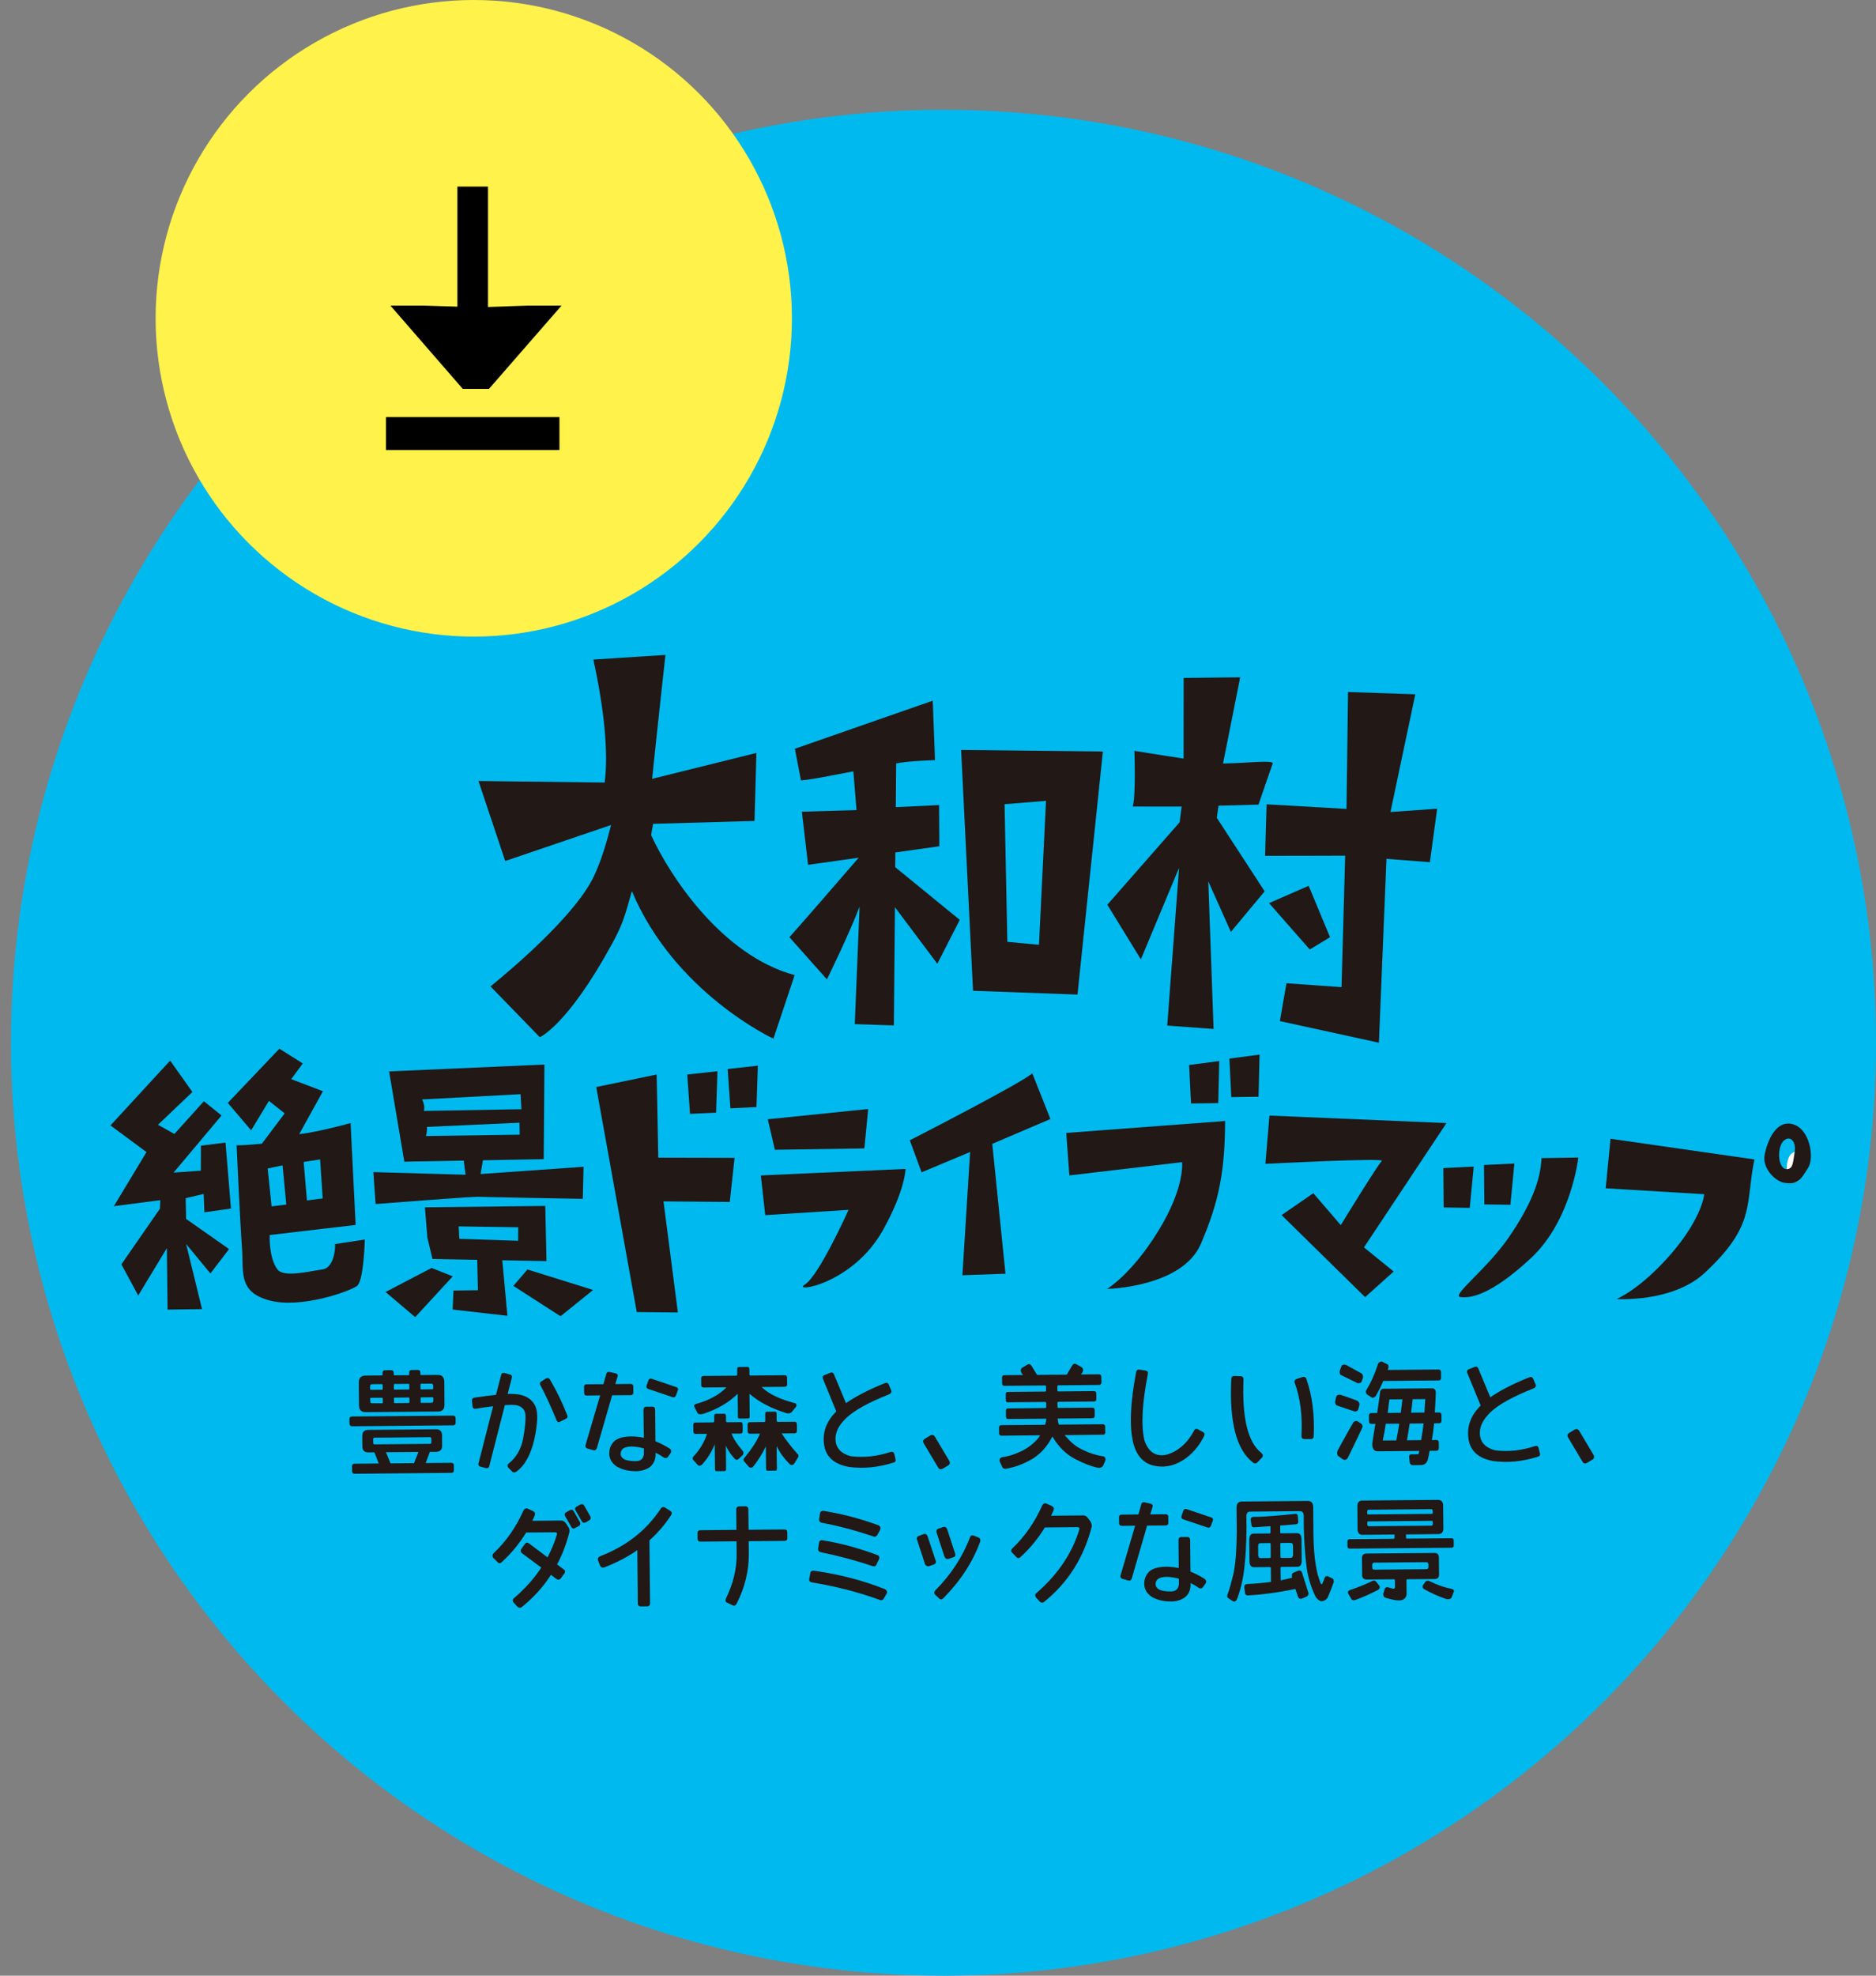 <?xml version="1.0" encoding="utf-8"?>
<!-- Generator: Adobe Illustrator 16.0.0, SVG Export Plug-In . SVG Version: 6.00 Build 0)  -->
<!DOCTYPE svg PUBLIC "-//W3C//DTD SVG 1.1//EN" "http://www.w3.org/Graphics/SVG/1.1/DTD/svg11.dtd">
<svg version="1.1" id="レイヤー_1" xmlns="http://www.w3.org/2000/svg" xmlns:xlink="http://www.w3.org/1999/xlink" x="0px"
	 y="0px" width="171px" height="180px" viewBox="0 0 171 180" enable-background="new 0 0 171 180" xml:space="preserve">
<rect x="0" y="0" width="171" height="180" fill="#808080" stroke="none"/>
<g>
	<circle fill="#00B9EF" cx="86" cy="95" r="85"/>
	<circle fill="#FFF24A" cx="43.184" cy="29" r="29"/>
	<g>
		<g>
			<path d="M42.182,35.43l-6.592-7.586h3.086L43.553,28l4.535-0.156h3.096l-6.615,7.586H42.182z"/>
		</g>
		<rect x="41.693" y="17" width="2.789" height="17"/>
		<rect x="35.184" y="38" width="15.809" height="3"/>
	</g>
	<g>
		<g>
			<path fill="#221815" d="M59.349,76.084c0.062-0.344,0.123-0.688,0.181-1.027l9.244-0.262l0.175-6.195l-9.508,2.357
				c0.532-5.135,1.215-11.287,1.215-11.287l-6.572,0.422c0.977,4.444,1.39,8.444,1.034,11.203l-11.505-0.139l2.439,7.288
				l9.646-3.279c-0.255,0.995-0.87,3.41-1.774,5.082c-2.183,4.042-9.215,9.621-9.215,9.621l4.495,4.628c0,0,2.523-1.061,6.572-8.485
				c0.962-1.761,1.15-2.423,1.821-4.827c3.871,9.261,12.9,13.448,12.9,13.448l1.937-5.791
				C65.846,87.065,61.106,79.905,59.349,76.084"/>
			<path fill="#221815" d="M87.484,83.809l-5.883-4.801l0.012-1.344l4.01-0.564l-0.027-3.751l-3.944,0.19l0.033-3.982
				c1.032-0.232,3.541-0.303,3.541-0.303l-0.205-5.416l-12.565,4.379l0.553,2.889c1.258-0.126,2.582-0.424,4.777-0.832l0.286,3.533
				l-4.981,0.145l0.566,4.84l4.615-0.651c-1.895,2.192-5.328,6.156-6.316,7.244l3.419,3.843c0,0,1.948-3.944,2.977-6.633
				l-0.438,10.708l3.561,0.12l0.098-10.772l3.864,5.152L87.484,83.809z"/>
			<path fill="#221815" d="M100.529,68.466l-2.315,22.147l-9.521-0.347l-1.086-21.939L100.529,68.466z M91.82,85.808l2.884,0.271
				l0.642-13.117l-3.779,0.306L91.82,85.808z"/>
			<path fill="#221815" d="M114.711,73.305c0,0,1.013-2.921,1.291-3.736c0.12-0.357-2.349-0.037-4.522-0.008l1.565-7.852
				l-5.154,0.057l-0.006,7.346c-2.614-0.392-4.437-0.707-4.482-0.698c0,0,0.144,4.084-0.154,5.067l4.459,0.005l-0.185,1.431
				l-6.588,7.51l3.056,4.976l3.483-8.34l-1.079,14.375l4.223,0.306l-0.481-13.446l2.059,4.603l3.078-3.695l-4.359-6.692l0.15-1.108
				L114.711,73.305z"/>
			<polygon fill="#221815" points="130.335,78.552 131,73.68 126.742,73.981 129.006,63.258 122.876,63.047 122.737,73.699 
				115.452,73.279 115.313,77.974 122.615,77.957 122.282,89.938 117.263,89.582 116.662,93.029 125.689,95 126.378,78.246 			"/>
			<polygon fill="#221815" points="121.233,85.385 119.286,80.704 115.677,82.282 119.387,86.506 			"/>
		</g>
		<g>
			<path fill="#FFFFFF" d="M163.663,107.701c0.475-0.104,0.454-0.571,0.609-1.494c0.157-0.925-0.279-1.358-0.637-1.274
				c-0.667,0.155-0.785,1.092-0.775,1.553C162.87,107.216,163.185,107.806,163.663,107.701"/>
			<polygon fill="#221815" points="58.042,119.54 54.348,99.037 59.855,97.897 60.003,105.474 66.957,105.49 66.519,109.507 
				60.478,109.454 61.789,119.576 			"/>
			<polygon fill="#221815" points="62.644,97.899 62.897,101.481 65.271,101.368 65.397,97.596 			"/>
			<polygon fill="#221815" points="66.327,97.396 66.578,100.977 68.952,100.862 69.082,97.091 			"/>
			<polygon fill="#221815" points="69.986,101.975 70.629,104.753 78.79,104.629 79.135,101.039 			"/>
			<path fill="#221815" d="M69.35,107.092l0.403,3.616l7.597-0.482c0,0-2.703,6.021-3.985,6.805
				c-1.282,0.781,4.339,0.044,7.136-4.991c2.03-3.66,2.038-5.542,2.038-5.542L69.35,107.092z"/>
			<path fill="#221815" d="M82.93,103.889c0,0,10.471-5.354,11.161-6.111l1.656,4.174l-5.301,2.261l1.204,11.833l-3.925,0.139
				l0.703-11.229l-4.424,1.851L82.93,103.889z"/>
			<polygon fill="#221815" points="112.062,96.445 112.235,99.952 114.717,99.922 114.809,96.085 			"/>
			<polygon fill="#221815" points="108.388,97.03 108.564,100.534 111.046,100.502 111.135,96.667 			"/>
			<path fill="#221815" d="M97.192,103.219l0.28,3.871l10.274-1.209c0,0,0.299,2.261-2.161,6.262
				c-2.458,3.999-4.682,5.289-4.682,5.289s6.833-0.144,8.546-4.085c1.705-3.941,2.203-6.748,2.22-11.215L97.192,103.219z"/>
			<path fill="#221815" d="M115.713,101.639l-0.371,4.394c0,0,10.966-0.559,10.623-0.272c-0.339,0.288-3.752,5.858-3.752,5.858
				l-2.502-2.909l-2.891,1.995l7.612,7.473l2.601-2.333l-2.706-2.197l7.52-11.327L115.713,101.639z"/>
			<polygon fill="#221815" points="131.563,106.421 131.592,110.008 133.969,110.042 134.332,106.282 			"/>
			<polygon fill="#221815" points="135.268,106.14 135.302,109.731 137.674,109.765 138.036,106.008 			"/>
			<path fill="#221815" d="M140.511,105.516l3.355-0.056c0,0-0.629,5.733-4.322,9.166c-3.692,3.435-5.559,3.663-6.424,3.544
				c-0.866-0.122,2.402-2.521,4.395-5.417C139.509,109.857,140.433,107.556,140.511,105.516"/>
			<path fill="#221815" d="M146.801,103.751l-0.441,4.51l8.984,0.541c0,0-0.169,2.131-3.012,5.425
				c-2.85,3.289-4.989,4.125-4.989,4.125s5.115,0.345,8.052-2.391c4.7-4.376,3.666-6.217,4.523-10.327L146.801,103.751z"/>
			<path fill="#221815" d="M162.567,107.743c-0.745-0.147-1.966-1.294-1.713-2.552c0.249-1.26,1.038-3.21,2.583-2.761
				c1.542,0.445,1.966,3.065,1.366,3.984C164.204,107.331,163.938,108.021,162.567,107.743 M162.966,106.508
				c0.479-0.105,0.459-0.572,0.613-1.495c0.157-0.924-0.279-1.357-0.636-1.275c-0.67,0.157-0.785,1.095-0.778,1.558
				C162.181,106.022,162.492,106.612,162.966,106.508"/>
			<polygon fill="#221815" points="15.508,96.631 10.07,102.536 13.354,104.964 10.379,109.892 14.611,109.343 14.582,110.118 
				11.065,115.192 12.599,118.028 15.211,113.711 15.275,119.314 18.414,119.27 16.963,113.334 19.179,116.022 20.879,113.802 
				16.963,111.054 16.924,109.163 18.565,108.776 18.629,110.448 21.05,110.111 20.556,104.099 18.318,104.381 18.307,106.658 
				15.818,106.837 20.193,101.629 18.584,100.333 15.895,103.315 14.4,102.474 17.537,99.489 			"/>
			<path fill="#221815" d="M33.254,112.93l-2.711,0.417c0.042,0.555-0.165,2.178-1.146,2.307c-1.148,0.149-3.514,0.777-4.109-0.002
				c-0.803-1.058-0.707-3.132-0.707-3.132l7.835-0.919l-0.461-9.281c0,0-2.985,0.833-4.682,1.008l2.162-3.908l-2.891-1.101
				l1.054-1.431l-2.134-1.343l-4.699,4.94l2.126,2.497l1.624-2.687l1.433,1.143l-2.082,2.766c-1.238,0.109-2.196,0.177-2.299,0.127
				c0,0,0.316,7.093,0.488,9.317c0.176,2.228-0.396,4.04,2.488,4.827c2.882,0.787,7.396-0.845,8.008-1.324
				C33.159,116.675,33.254,112.93,33.254,112.93 M29.18,105.631l0.233,3.556l-1.437,0.182l-0.296-3.508L29.18,105.631z
				 M24.754,109.911l-0.356-3.456l1.358-0.281l0.34,3.572L24.754,109.911z"/>
			<path fill="#221815" d="M49.625,96.989l-14.158,0.625l1.388,8.223l12.705-0.231L49.625,96.989z M38.471,100.167l8.977-0.479
				l0.081,1.369l-8.891,0.158C38.781,100.727,38.471,100.167,38.471,100.167 M38.82,103.501c0.145-0.49,0.096-0.833,0.096-0.833
				l8.436-0.38l0.019,1.09L38.82,103.501z"/>
			<path fill="#221815" d="M42.439,107.028l-0.278-2.116l1.979,0.087l-0.336,1.965l9.39-0.662l-0.074,2.922
				c0,0-8.454-0.148-9.57-0.189c-0.563-0.016-9.313,0.66-9.313,0.66l-0.206-2.905L42.439,107.028z"/>
			<path fill="#221815" d="M49.702,109.872l-10.969,0.125l0.223,2.762l0.467,1.947l10.39,0.188L49.702,109.872z M41.872,112.867
				l-0.067-1.136l5.432,0.082l-0.008,1.234L41.872,112.867z"/>
			<polygon fill="#221815" points="43.477,113.832 45.701,113.927 46.252,119.88 41.26,119.308 41.334,117.577 43.566,117.549 			
				"/>
			<polygon fill="#221815" points="39.338,115.522 41.268,116.285 37.845,120 35.143,117.71 			"/>
			<polygon fill="#221815" points="46.795,117.156 48.076,115.66 54.062,117.526 51.092,119.92 			"/>
		</g>
		<g>
			<path fill="#221815" d="M33.347,128.658c-0.409,0.006-0.621-0.202-0.624-0.604l-0.017-2.089c-0.006-0.422,0.2-0.633,0.609-0.637
				l1.493-0.015c0.041,0,0.064-0.021,0.062-0.061l-0.002-0.147c0-0.178,0.082-0.268,0.255-0.266l0.503-0.006
				c0.182-0.004,0.26,0.08,0.264,0.262l0.001,0.145c0.001,0.042,0.024,0.065,0.064,0.063l1.283-0.011
				c0.042-0.002,0.062-0.021,0.059-0.067l0.003-0.145c-0.008-0.178,0.068-0.264,0.247-0.264l0.527-0.004
				c0.158-0.006,0.242,0.079,0.244,0.26l-0.001,0.146c0.001,0.043,0.023,0.064,0.064,0.062l1.514-0.015
				c0.398-0.002,0.601,0.206,0.605,0.625l0.015,2.093c0.007,0.397-0.188,0.612-0.589,0.617L33.347,128.658z M32.106,129.943
				c-0.163,0-0.249-0.086-0.249-0.253l-0.005-0.388c-0.003-0.16,0.081-0.24,0.252-0.248l9.179-0.079
				c0.157-0.003,0.243,0.082,0.246,0.236l0.003,0.391c0.003,0.167-0.082,0.254-0.239,0.256L32.106,129.943z M33.737,126.313v0.253
				c0.003,0.04,0.024,0.06,0.064,0.058l1.02-0.008c0.042,0,0.064-0.019,0.062-0.059l-0.002-0.391
				c-0.002-0.041-0.025-0.063-0.063-0.061l-0.896,0.006C33.797,126.113,33.736,126.173,33.737,126.313 M33.941,127.85l0.892-0.003
				c0.044,0,0.063-0.021,0.064-0.052l-0.005-0.399c-0.002-0.033-0.024-0.052-0.064-0.052l-1.019,0.007
				c-0.041-0.001-0.065,0.021-0.066,0.055l0.008,0.262C33.75,127.805,33.813,127.854,33.941,127.85 M32.339,134.271
				c-0.173,0.002-0.244-0.081-0.244-0.264l-0.005-0.408c-0.001-0.156,0.07-0.241,0.239-0.243l2.194-0.021l-0.397-1.017l-0.527,0.005
				c-0.375,0.006-0.564-0.171-0.57-0.55l-0.008-0.926c-0.005-0.389,0.187-0.569,0.563-0.573l6.145-0.054
				c0.371-0.006,0.558,0.172,0.565,0.563l0.005,0.924c0.006,0.377-0.18,0.557-0.551,0.564l-0.566,0.002l-0.38,1.023l2.312-0.021
				c0.181-0.001,0.256,0.08,0.255,0.238l0.004,0.41c0.006,0.178-0.071,0.265-0.25,0.265L32.339,134.271z M34.012,131.131
				l0.002,0.315c0.002,0.097,0.042,0.147,0.137,0.147l5.044-0.045c0.086-0.003,0.129-0.056,0.124-0.147l-0.001-0.315
				c-0.002-0.098-0.043-0.15-0.126-0.15l-5.046,0.048C34.052,130.983,34.01,131.037,34.012,131.131 M37.31,126.531l-0.004-0.389
				c0.001-0.042-0.017-0.063-0.063-0.063l-1.281,0.012c-0.043,0-0.062,0.022-0.061,0.063l0.003,0.387
				c0.001,0.043,0.023,0.064,0.063,0.066l1.284-0.015C37.292,126.593,37.313,126.573,37.31,126.531 M35.909,127.382l0.006,0.401
				c0.002,0.03,0.023,0.05,0.063,0.053l1.281-0.011c0.043-0.003,0.066-0.024,0.063-0.054l-0.003-0.398
				c-0.001-0.033-0.023-0.051-0.064-0.054l-1.28,0.016C35.93,127.331,35.908,127.354,35.909,127.382 M35.597,133.326l2.142-0.02
				l0.403-1.023l-2.963,0.024L35.597,133.326z M39.303,126.061l-0.913,0.007c-0.042,0.003-0.063,0.023-0.062,0.063l0.001,0.391
				c0.006,0.041,0.02,0.063,0.067,0.063l1.031-0.011c0.04,0.003,0.059-0.021,0.061-0.063l-0.003-0.251
				C39.486,126.124,39.419,126.059,39.303,126.061 M39.497,127.61l-0.002-0.261c-0.001-0.027-0.025-0.05-0.063-0.05l-1.031,0.012
				c-0.045-0.002-0.064,0.02-0.063,0.051l0.003,0.4c0.003,0.032,0.024,0.051,0.066,0.052l0.915-0.01
				C39.438,127.805,39.498,127.75,39.497,127.61"/>
			<path fill="#221815" d="M46.673,134.064l-0.34-0.352c-0.096-0.135-0.097-0.257,0.019-0.359c0.694-0.554,1.144-1.303,1.335-2.303
				c0.178-0.991,0.246-1.706,0.208-2.156c-0.043-0.453-0.3-0.733-0.753-0.854c-0.221-0.052-0.6-0.06-1.123-0.022l-1.41,5.511
				c-0.033,0.179-0.135,0.25-0.313,0.227l-0.519-0.136c-0.17-0.063-0.209-0.188-0.148-0.344l1.318-5.154
				c-0.443,0.045-0.986,0.124-1.583,0.226c-0.169,0.011-0.275-0.052-0.286-0.186l-0.061-0.578c0.011-0.149,0.107-0.245,0.273-0.255
				c0.735-0.112,1.375-0.191,1.919-0.248l0.478-1.836c0.042-0.145,0.147-0.188,0.303-0.157l0.498,0.143
				c0.145,0.025,0.198,0.122,0.169,0.28l-0.386,1.488c0.455-0.016,0.823,0.012,1.085,0.061c0.695,0.142,1.18,0.484,1.439,1.049
				c0.257,0.553,0.223,1.553-0.081,2.984c-0.325,1.424-0.869,2.437-1.661,2.992C46.916,134.182,46.788,134.168,46.673,134.064
				 M50.127,125.687c0.575,0.974,1.114,2.054,1.593,3.286c0.036,0.128-0.004,0.242-0.175,0.309l-0.541,0.271
				c-0.116,0.051-0.212,0-0.275-0.161c-0.496-1.2-0.979-2.271-1.489-3.23c-0.064-0.138-0.025-0.255,0.143-0.325l0.396-0.258
				C49.949,125.523,50.063,125.563,50.127,125.687"/>
			<path fill="#221815" d="M53.368,131.67l1.337-4.542l-1.227,0.017c-0.161-0.002-0.234-0.086-0.233-0.242l-0.008-0.55
				c-0.003-0.144,0.071-0.231,0.229-0.231l1.534-0.01l0.264-0.922c0.034-0.164,0.146-0.22,0.306-0.191l0.571,0.131
				c0.146,0.041,0.198,0.145,0.147,0.305l-0.204,0.666l1.408-0.014c0.157-0.002,0.231,0.084,0.233,0.227l0.005,0.549
				c0.003,0.152-0.072,0.24-0.229,0.244l-1.704,0.013l-1.403,4.847c-0.064,0.141-0.177,0.193-0.305,0.161l-0.569-0.163
				C53.395,131.912,53.34,131.807,53.368,131.67 M60.872,132.746c-0.101,0.108-0.206,0.117-0.354,0.057
				c-0.245-0.175-0.508-0.329-0.764-0.443l0.003,0.252c-0.028,0.453-0.211,0.812-0.546,1.067c-0.345,0.224-0.744,0.354-1.198,0.358
				c-0.711,0.005-1.282-0.135-1.757-0.405c-0.462-0.288-0.71-0.688-0.722-1.192c-0.004-0.444,0.143-0.828,0.449-1.129
				c0.324-0.284,0.838-0.437,1.583-0.441c0.382,0.003,0.745,0.041,1.117,0.124l-0.027-2.545c0-0.178,0.081-0.282,0.24-0.284
				l0.556-0.005c0.171-0.005,0.266,0.1,0.266,0.277l0.025,2.874c0.423,0.172,0.889,0.399,1.334,0.691
				c0.114,0.114,0.126,0.231,0.067,0.365L60.872,132.746z M56.573,132.463c0.009,0.242,0.148,0.398,0.371,0.511
				c0.244,0.104,0.6,0.151,1.064,0.148c0.419-0.025,0.639-0.238,0.687-0.656l-0.007-0.504c-0.354-0.106-0.734-0.163-1.112-0.175
				C56.891,131.798,56.57,132.019,56.573,132.463 M59.393,125.613l2.266,0.771c0.135,0.053,0.178,0.154,0.126,0.291l-0.173,0.464
				c-0.06,0.15-0.185,0.202-0.323,0.148l-2.211-0.745c-0.14-0.063-0.186-0.169-0.146-0.294l0.157-0.452
				C59.138,125.627,59.254,125.574,59.393,125.613"/>
			<path fill="#221815" d="M67.263,129.106l-0.021-2.122c-0.822,0.806-1.814,1.373-2.999,1.781c-0.249,0.107-0.473,0.112-0.64,0.017
				l-0.322-0.628c-0.03-0.106,0.011-0.166,0.094-0.222c1.216-0.333,2.159-0.827,2.845-1.54l-2.06,0.02
				c-0.157,0-0.243-0.07-0.244-0.217l-0.003-0.609c-0.001-0.16,0.068-0.224,0.214-0.225l2.977-0.025
				c0.062-0.002,0.092-0.044,0.093-0.125l-0.002-0.425c-0.001-0.178,0.048-0.238,0.163-0.241l0.769-0.007
				c0.115,0,0.181,0.06,0.18,0.238l0.004,0.423c0.001,0.081,0.032,0.121,0.095,0.124l3.12-0.029c0.143-0.001,0.215,0.062,0.214,0.22
				l0.007,0.607c0.002,0.148-0.083,0.224-0.237,0.227l-2.093,0.019c0.656,0.644,1.701,1.13,3.112,1.492
				c0.098,0.137,0.1,0.244-0.01,0.358l-0.388,0.469c-0.149,0.104-0.351,0.117-0.562,0.025c-1.307-0.418-2.391-0.977-3.253-1.727
				l0.017,2.111c0.005,0.107-0.06,0.139-0.193,0.141l-0.695,0.004C67.332,129.242,67.264,129.212,67.263,129.106 M65.173,133.855
				l-0.024-2.263c-0.345,0.819-0.738,1.385-1.156,1.841c-0.114,0.116-0.231,0.142-0.365,0.068l-0.488-0.543
				c-0.023-0.124,0.01-0.209,0.081-0.272c0.555-0.594,0.954-1.238,1.221-2.051l-1.029,0.009c-0.139,0.002-0.213-0.061-0.211-0.261
				l-0.008-0.526c0-0.189,0.062-0.251,0.178-0.251l1.659-0.016c0.04,0,0.076-0.075,0.075-0.159l-0.006-0.387
				c-0.002-0.179,0.049-0.236,0.156-0.234l0.753-0.008c0.106,0,0.161,0.051,0.166,0.229l0.001,0.388
				c0.002,0.088,0.029,0.159,0.085,0.159l1.241-0.011c0.136-0.004,0.189,0.063,0.189,0.25l0.007,0.523
				c0,0.199-0.061,0.265-0.222,0.269l-0.794,0.005c0.188,0.501,0.532,1.001,0.998,1.548c0.108,0.111,0.117,0.238,0.037,0.39
				l-0.322,0.308c-0.148,0.159-0.291,0.177-0.413,0.054c-0.284-0.303-0.561-0.645-0.818-1.213l0.021,2.143
				c-0.003,0.138-0.053,0.183-0.16,0.183l-0.693,0.006C65.229,134.031,65.175,133.993,65.173,133.855 M69.827,133.803l-0.02-2.039
				c-0.336,0.731-0.73,1.311-1.156,1.862c-0.096,0.104-0.222,0.126-0.359,0.053l-0.509-0.591c-0.033-0.114-0.014-0.215,0.082-0.276
				c0.665-0.817,1.133-1.522,1.409-2.198l-0.903,0.01c-0.146,0.001-0.222-0.063-0.223-0.264l-0.007-0.514
				c0-0.199,0.063-0.273,0.197-0.274l1.333-0.016c0.055,0.002,0.086-0.052,0.084-0.136l-0.005-0.566
				c-0.001-0.168,0.052-0.234,0.145-0.234l0.748-0.006c0.107-0.003,0.148,0.062,0.149,0.229l0.007,0.565
				c0.001,0.09,0.031,0.141,0.095,0.136l1.544-0.011c0.126,0,0.198,0.073,0.198,0.27l0.009,0.517
				c-0.001,0.188-0.081,0.266-0.229,0.267l-1.169,0.009c0.491,0.739,0.963,1.327,1.417,1.835c0.114,0.086,0.146,0.179,0.107,0.295
				l-0.386,0.643c-0.152,0.143-0.281,0.143-0.416,0.018c-0.501-0.519-0.882-1.025-1.175-1.64l0.021,2.047
				c0.003,0.149-0.042,0.189-0.135,0.193l-0.717,0.003C69.884,133.991,69.834,133.949,69.827,133.803"/>
			<path fill="#221815" d="M75.11,131.57c-0.144-1.104,0.235-2.106,1.121-2.975l-1.235-3.018c-0.033-0.155,0.03-0.262,0.187-0.305
				l0.506-0.205c0.152-0.056,0.269-0.003,0.336,0.164l1.085,2.609c0.885-0.617,2.088-1.242,3.565-1.831
				c0.169-0.055,0.28-0.004,0.337,0.137l0.225,0.531c0.057,0.166-0.028,0.292-0.235,0.371c-1.864,0.74-3.151,1.459-3.856,2.138
				c-0.724,0.679-1.052,1.363-0.982,2.076c0.07,0.712,0.538,1.186,1.379,1.408c1.188,0.152,2.405,0.019,3.655-0.392
				c0.159-0.038,0.273,0.02,0.315,0.186l0.122,0.505c0.033,0.156-0.042,0.264-0.24,0.296c-1.342,0.423-2.686,0.56-4.011,0.383
				C76.015,133.407,75.249,132.703,75.11,131.57"/>
			<path fill="#221815" d="M85.218,130.898l1.302,2.186c0.107,0.189,0.065,0.334-0.113,0.441l-0.466,0.275
				c-0.19,0.119-0.329,0.076-0.435-0.109l-1.304-2.187c-0.106-0.189-0.064-0.324,0.114-0.431l0.46-0.276
				C84.963,130.689,85.112,130.731,85.218,130.898"/>
			<path fill="#221815" d="M100.74,129.99l0.009,0.494c-0.001,0.16-0.073,0.231-0.22,0.232l-3.49,0.035
				c0.078,0.092,0.16,0.184,0.254,0.269c0.394,0.471,0.892,0.844,1.474,1.108c0.588,0.281,1.19,0.466,1.792,0.554
				c0.185,0.062,0.251,0.197,0.189,0.407l-0.208,0.461c-0.077,0.13-0.216,0.192-0.396,0.188c-0.592-0.112-1.317-0.378-2.147-0.812
				c-0.839-0.437-1.524-1.122-2.069-2.051c-0.479,0.926-1.111,1.625-1.884,2.076c-0.786,0.446-1.562,0.737-2.337,0.859
				c-0.18,0.036-0.318-0.037-0.38-0.224l-0.214-0.463c-0.033-0.166,0.037-0.294,0.22-0.36c0.489-0.056,1.048-0.217,1.673-0.507
				c0.609-0.275,1.129-0.664,1.566-1.149c0.093-0.117,0.177-0.224,0.24-0.341l-3.534,0.036c-0.136,0-0.208-0.076-0.21-0.233
				l-0.008-0.492c0.002-0.148,0.071-0.231,0.21-0.233l3.994-0.036c0.063-0.189,0.101-0.368,0.112-0.555l-3.489,0.029
				c-0.139,0.002-0.188-0.083-0.191-0.24l-0.005-0.484c-0.002-0.158,0.048-0.242,0.188-0.242l3.383-0.033
				c0.075,0,0.103-0.031,0.105-0.094l-0.004-0.356c-0.003-0.073-0.035-0.105-0.106-0.104l-3.385,0.031
				c-0.137-0.002-0.186-0.063-0.191-0.221l-0.004-0.504c-0.001-0.157,0.051-0.221,0.189-0.223l3.381-0.029
				c0.075,0.001,0.109-0.035,0.103-0.109l-0.001-0.354c-0.001-0.063-0.034-0.095-0.107-0.095l-3.697,0.033
				c-0.137,0.001-0.201-0.086-0.2-0.242l-0.006-0.503c-0.002-0.145,0.06-0.222,0.197-0.221l1.712-0.017l-0.137-0.198
				c-0.106-0.179-0.086-0.332,0.047-0.463l0.482-0.278c0.154-0.097,0.271-0.054,0.39,0.112l0.501,0.816l2.709-0.027l0.488-0.822
				c0.101-0.169,0.229-0.214,0.389-0.119l0.485,0.27c0.138,0.124,0.163,0.283,0.068,0.463l-0.138,0.195l1.643-0.012
				c0.132,0,0.209,0.074,0.21,0.221l0.009,0.501c-0.001,0.159-0.076,0.245-0.214,0.244l-3.717,0.035
				c-0.054,0-0.085,0.034-0.083,0.095l0.001,0.356c0.002,0.074,0.033,0.107,0.087,0.106l3.235-0.029
				c0.148,0,0.223,0.061,0.227,0.219l0.001,0.503c0.001,0.158-0.071,0.224-0.219,0.222l-3.237,0.031
				c-0.053,0-0.08,0.032-0.084,0.104l0.006,0.361c0,0.062,0.032,0.092,0.083,0.089l3.092-0.025c0.14,0,0.209,0.083,0.211,0.243
				l0.002,0.481c0.004,0.156-0.068,0.24-0.206,0.244l-3.174,0.026c0.014,0.191,0.047,0.369,0.112,0.556l4.001-0.035
				C100.662,129.761,100.739,129.845,100.74,129.99"/>
			<path fill="#221815" d="M103.558,125.017c0.027-0.172,0.135-0.247,0.294-0.235l0.563,0.09c0.173,0.029,0.247,0.122,0.218,0.293
				c-0.523,2.643-0.634,4.661-0.325,6.042c0.25,0.737,0.632,1.174,1.137,1.316c0.508,0.153,1.094,0.032,1.752-0.364
				c0.658-0.395,1.207-0.998,1.634-1.799c0.063-0.17,0.165-0.202,0.324-0.16l0.474,0.256c0.172,0.072,0.201,0.199,0.13,0.367
				c-0.473,0.961-1.119,1.704-1.965,2.236c-0.855,0.521-1.742,0.681-2.647,0.466c-0.916-0.211-1.52-0.881-1.833-1.982
				C102.932,130.036,103.016,127.859,103.558,125.017"/>
			<path fill="#221815" d="M112.237,125.627c0.006-0.166,0.094-0.264,0.245-0.264l0.614,0.018c0.157,0.007,0.253,0.11,0.252,0.293
				c-0.145,3.51,0.392,5.742,1.63,6.701c0.155,0.145,0.171,0.282,0.056,0.416l-0.404,0.426c-0.135,0.146-0.283,0.148-0.455,0.002
				C112.695,132.057,112.04,129.52,112.237,125.627 M119.088,125.664c0.529,1.505,0.745,3.247,0.657,5.193
				c0.002,0.149-0.093,0.242-0.228,0.254l-0.642-0.004c-0.156,0.001-0.243-0.105-0.245-0.282c0.1-1.806-0.098-3.425-0.613-4.841
				c-0.061-0.156-0.013-0.268,0.168-0.347l0.514-0.171C118.886,125.411,119.039,125.472,119.088,125.664"/>
			<path fill="#221815" d="M122.251,125.285c-0.104-0.041-0.15-0.156-0.141-0.354l0.176-0.486c0.061-0.116,0.207-0.149,0.408-0.09
				l1.402,0.769c0.108,0.072,0.15,0.195,0.145,0.397l-0.147,0.393c-0.101,0.092-0.229,0.127-0.364,0.095L122.251,125.285z
				 M121.887,128.064c-0.115-0.04-0.181-0.16-0.19-0.355l0.109-0.483c0.071-0.129,0.199-0.181,0.379-0.152
				c0.579,0.193,1.086,0.368,1.529,0.545c0.146,0.091,0.21,0.217,0.2,0.353l-0.112,0.454c-0.07,0.131-0.175,0.18-0.344,0.162
				L121.887,128.064z M121.948,132.625c-0.074-0.115-0.085-0.271-0.022-0.46c0.195-0.383,0.441-0.814,0.724-1.323
				c0.268-0.496,0.515-0.917,0.722-1.268c0.106-0.085,0.223-0.129,0.325-0.112l0.394,0.254c0.104,0.113,0.13,0.249,0.065,0.399
				c-0.195,0.41-0.424,0.876-0.669,1.403c-0.25,0.536-0.476,0.98-0.664,1.362c-0.133,0.137-0.28,0.16-0.439,0.066L121.948,132.625z
				 M124.591,127.029c-0.096-0.105-0.118-0.23-0.046-0.388c0.205-0.338,0.424-0.728,0.608-1.172c0.198-0.441,0.327-0.834,0.442-1.17
				c0.06-0.169,0.188-0.254,0.362-0.256l0.543,0.277c0.082,0.095,0.093,0.231,0.023,0.403l-0.033,0.092l4.636-0.042
				c0.147,0,0.222,0.085,0.223,0.237l0.005,0.528c0.004,0.146-0.068,0.231-0.217,0.231l-5.057,0.046l-0.072,0.18
				c-0.183,0.421-0.392,0.824-0.607,1.195c-0.122,0.136-0.244,0.181-0.359,0.139L124.591,127.029z M130.875,126.889
				c-0.025,0.684-0.054,1.284-0.092,1.801l0.382-0.004c0.146-0.002,0.219,0.068,0.224,0.228l0.002,0.525
				c0,0.149-0.071,0.233-0.219,0.233l-0.453,0.006c-0.041,0.441-0.104,0.955-0.207,1.523l0.412-0.004
				c0.146-0.002,0.221,0.07,0.222,0.221l0.006,0.514c0.001,0.157-0.075,0.24-0.222,0.245l-0.616,0.002
				c-0.043,0.257-0.103,0.505-0.163,0.792c-0.092,0.326-0.292,0.495-0.604,0.51l-0.775,0.006c-0.139,0-0.225-0.07-0.27-0.23
				l-0.057-0.477c-0.01-0.182,0.052-0.28,0.176-0.278l0.676-0.006l0.071-0.305l-3.692,0.033c-0.404,0.034-0.608-0.194-0.594-0.7
				c0.08-0.588,0.181-1.186,0.288-1.798l-0.366,0.001c-0.138,0.001-0.212-0.078-0.212-0.229l-0.006-0.525
				c-0.004-0.159,0.071-0.229,0.211-0.231l0.533-0.007c0.078-0.513,0.169-1.113,0.256-1.797c0.01-0.283,0.123-0.41,0.376-0.414
				l4.35-0.037C130.744,126.48,130.87,126.607,130.875,126.889 M126.643,127.496c-0.049,0.398-0.108,0.813-0.151,1.23l1.192-0.01
				c0.063-0.435,0.109-0.854,0.148-1.23L126.643,127.496z M127.275,131.231c0.092-0.466,0.182-0.977,0.272-1.524l-1.231,0.009
				c-0.078,0.537-0.168,1.046-0.281,1.524L127.275,131.231z M128.766,127.477c-0.037,0.398-0.087,0.812-0.147,1.229l1.22-0.01
				c0.029-0.439,0.056-0.863,0.074-1.229L128.766,127.477z M129.536,131.209c0.101-0.576,0.18-1.082,0.226-1.523l-1.272,0.012
				c-0.079,0.523-0.155,1.043-0.248,1.524L129.536,131.209z"/>
			<path fill="#221815" d="M133.847,131.033c-0.147-1.103,0.232-2.102,1.12-2.975l-1.239-3.012c-0.03-0.16,0.031-0.264,0.187-0.309
				l0.503-0.202c0.159-0.054,0.276-0.003,0.338,0.161l1.087,2.61c0.889-0.619,2.089-1.24,3.569-1.829
				c0.166-0.056,0.281-0.004,0.334,0.133l0.227,0.531c0.054,0.17-0.03,0.295-0.235,0.371c-1.867,0.742-3.154,1.459-3.861,2.138
				c-0.717,0.681-1.051,1.365-0.98,2.08c0.071,0.714,0.538,1.184,1.378,1.403c1.192,0.161,2.409,0.023,3.654-0.388
				c0.161-0.046,0.275,0.02,0.316,0.188l0.123,0.503c0.029,0.157-0.042,0.263-0.237,0.295c-1.347,0.421-2.688,0.56-4.014,0.383
				C134.749,132.877,133.982,132.167,133.847,131.033"/>
			<path fill="#221815" d="M143.948,130.362l1.304,2.19c0.107,0.188,0.064,0.331-0.113,0.439l-0.466,0.277
				c-0.189,0.115-0.331,0.077-0.435-0.113l-1.3-2.182c-0.106-0.189-0.067-0.326,0.11-0.434l0.461-0.278
				C143.699,130.157,143.843,130.199,143.948,130.362"/>
		</g>
		<g>
			<path fill="#221815" d="M48.063,137.435l0.506,0.227c0.169,0.086,0.232,0.198,0.192,0.364c-0.083,0.203-0.175,0.383-0.246,0.532
				l2.636-0.026c0.166,0,0.313,0.091,0.438,0.258l0.146,0.232c0.137,0.164,0.189,0.343,0.181,0.511
				c-0.274,1.087-0.654,2.101-1.138,2.998l0.625,0.468c0.127,0.08,0.139,0.219,0.045,0.354l-0.343,0.457
				c-0.095,0.128-0.242,0.148-0.381,0.046l-0.507-0.374c-0.692,1.09-1.589,2.073-2.642,2.923c-0.135,0.108-0.294,0.092-0.43-0.037
				l-0.354-0.396c-0.081-0.158-0.052-0.295,0.095-0.4c0.999-0.861,1.823-1.784,2.453-2.755l-1.775-1.319
				c-0.117-0.114-0.137-0.249-0.037-0.397l0.334-0.454c0.104-0.129,0.228-0.129,0.364-0.026l1.686,1.265
				c0.341-0.65,0.651-1.391,0.863-2.119c-0.002-0.123-0.053-0.167-0.18-0.165l-2.63,0.021c-0.619,0.998-1.36,1.91-2.226,2.693
				c-0.144,0.139-0.29,0.139-0.378,0.005l-0.401-0.388c-0.103-0.126-0.098-0.271,0.019-0.408c1.153-1.084,2.059-2.384,2.729-3.893
				C47.79,137.46,47.923,137.395,48.063,137.435 M52.301,137.693l0.555,0.98c0.073,0.146,0.053,0.272-0.095,0.359l-0.332,0.182
				c-0.124,0.073-0.263,0.057-0.348-0.091l-0.569-0.992c-0.071-0.149-0.051-0.275,0.106-0.351l0.313-0.181
				C52.077,137.522,52.205,137.544,52.301,137.693 M53.251,137.18l0.555,0.971c0.074,0.139,0.054,0.273-0.089,0.357l-0.327,0.193
				c-0.145,0.065-0.263,0.041-0.348-0.081l-0.575-1.005c-0.077-0.146-0.059-0.259,0.094-0.35l0.332-0.189
				C53.04,137.002,53.167,137.021,53.251,137.18"/>
			<path fill="#221815" d="M54.699,142.64l-0.192-0.493c-0.044-0.167,0.027-0.291,0.206-0.367c2.335-0.896,4.162-2.31,5.479-4.273
				c0.08-0.17,0.206-0.232,0.377-0.186l0.507,0.321c0.168,0.095,0.191,0.231,0.11,0.379c-0.572,0.88-1.238,1.65-1.988,2.319
				l0.055,5.729c0,0.174-0.095,0.283-0.254,0.285l-0.584,0.005c-0.18,0.003-0.278-0.1-0.278-0.279l-0.044-4.854
				c-0.847,0.604-1.893,1.14-3.012,1.579C54.901,142.851,54.763,142.791,54.699,142.64"/>
			<path fill="#221815" d="M63.837,139.414l3.259-0.03c0.03,0,0.03,0,0.031-0.03l-0.016-1.832c0-0.174,0.103-0.281,0.282-0.279
				l0.557-0.007c0.165-0.002,0.264,0.101,0.263,0.278l0.02,1.833c0,0.028,0,0.028,0.031,0.027l3.236-0.028
				c0.167-0.005,0.264,0.08,0.264,0.25l0.006,0.531c0.002,0.162-0.09,0.256-0.259,0.26l-3.238,0.028c-0.03,0-0.03,0-0.03,0.032
				l0.01,1.133c0.014,1.513-0.35,3.044-1.115,4.543c-0.072,0.146-0.207,0.201-0.346,0.139l-0.516-0.248
				c-0.147-0.064-0.182-0.195-0.108-0.366c0.666-1.374,0.993-2.722,0.979-4.056l-0.01-1.135c0.005-0.032,0.005-0.032-0.028-0.03
				l-3.259,0.028c-0.169,0.003-0.263-0.093-0.266-0.25l-0.003-0.536C63.576,139.503,63.668,139.416,63.837,139.414"/>
			<path fill="#221815" d="M74.662,138.415l0.089-0.559c0.021-0.151,0.146-0.213,0.325-0.204c1.704,0.277,3.369,0.715,4.991,1.312
				c0.171,0.079,0.224,0.241,0.16,0.418l-0.265,0.476c-0.105,0.145-0.231,0.182-0.399,0.107c-1.582-0.53-3.143-0.949-4.656-1.228
				C74.737,138.707,74.652,138.581,74.662,138.415 M74.568,141.104l0.094-0.568c0.029-0.167,0.156-0.235,0.342-0.205
				c1.694,0.283,3.351,0.739,4.983,1.354c0.17,0.073,0.202,0.22,0.129,0.388l-0.245,0.508c-0.073,0.135-0.22,0.158-0.399,0.085
				c-1.571-0.53-3.132-0.935-4.656-1.247C74.646,141.387,74.564,141.272,74.568,141.104 M73.756,143.873l0.109-0.569
				c0.032-0.153,0.155-0.227,0.335-0.198c2.305,0.322,4.443,0.882,6.457,1.676c0.157,0.08,0.224,0.208,0.184,0.375l-0.301,0.507
				c-0.093,0.138-0.23,0.161-0.387,0.087c-1.972-0.718-4.027-1.232-6.135-1.58C73.833,144.147,73.745,144.041,73.756,143.873"/>
			<path fill="#221815" d="M83.751,139.938l0.45-0.174c0.148-0.044,0.268,0.021,0.339,0.178l0.758,2.275
				c0.042,0.144-0.018,0.271-0.164,0.315l-0.464,0.164c-0.137,0.03-0.26-0.025-0.347-0.167l-0.737-2.266
				C83.534,140.109,83.596,139.98,83.751,139.938 M85.522,139.279l0.462-0.162c0.148-0.042,0.262,0.021,0.338,0.168l0.745,2.271
				c0.055,0.147-0.008,0.273-0.156,0.319l-0.458,0.151c-0.147,0.043-0.266-0.02-0.35-0.167l-0.735-2.241
				C85.326,139.463,85.366,139.336,85.522,139.279 M88.744,139.904l0.466,0.183c0.127,0.063,0.179,0.19,0.138,0.356
				c-0.687,1.889-1.816,3.613-3.367,5.173c-0.115,0.126-0.25,0.136-0.367,0.02l-0.373-0.344c-0.104-0.1-0.106-0.238-0.004-0.376
				c1.46-1.462,2.496-3.08,3.174-4.829C88.439,139.927,88.577,139.852,88.744,139.904"/>
			<path fill="#221815" d="M95.346,136.974l0.517,0.228c0.167,0.083,0.231,0.205,0.182,0.366c-0.083,0.202-0.163,0.382-0.233,0.526
				l2.949-0.027c0.156-0.002,0.304,0.092,0.425,0.262l0.17,0.229c0.115,0.165,0.171,0.345,0.161,0.514
				c-0.721,2.835-2.18,5.134-4.344,6.869c-0.12,0.108-0.269,0.09-0.415-0.04l-0.345-0.383c-0.082-0.154-0.064-0.298,0.084-0.4
				c1.957-1.699,3.246-3.636,3.897-5.813c-0.003-0.128-0.054-0.171-0.181-0.172l-2.974,0.029c-0.61,0.995-1.348,1.907-2.212,2.69
				c-0.147,0.138-0.274,0.14-0.381,0.004l-0.379-0.389c-0.131-0.123-0.122-0.271,0.017-0.407c1.143-1.081,2.035-2.386,2.713-3.896
				C95.082,136.996,95.195,136.946,95.346,136.974"/>
			<path fill="#221815" d="M102.136,143.542l1.333-4.54l-1.228,0.014c-0.158-0.002-0.233-0.084-0.233-0.242L102,138.226
				c0-0.146,0.07-0.229,0.229-0.23l1.539-0.018l0.263-0.914c0.03-0.168,0.145-0.223,0.303-0.191l0.568,0.132
				c0.149,0.038,0.202,0.144,0.149,0.302l-0.202,0.665l1.406-0.012c0.155-0.002,0.232,0.079,0.235,0.227l0.002,0.547
				c0,0.16-0.07,0.243-0.228,0.247l-1.704,0.013l-1.406,4.849c-0.061,0.138-0.176,0.191-0.301,0.157l-0.57-0.163
				C102.158,143.782,102.104,143.682,102.136,143.542 M109.638,144.62c-0.103,0.107-0.209,0.121-0.356,0.059
				c-0.244-0.178-0.508-0.332-0.76-0.446v0.252c-0.023,0.455-0.214,0.811-0.546,1.068c-0.347,0.223-0.743,0.354-1.191,0.355
				c-0.72,0.008-1.288-0.137-1.764-0.402c-0.462-0.29-0.71-0.69-0.726-1.192c-0.002-0.442,0.15-0.828,0.454-1.129
				c0.322-0.287,0.837-0.438,1.583-0.444c0.376,0.006,0.743,0.047,1.113,0.124l-0.023-2.54c-0.001-0.18,0.083-0.285,0.24-0.287
				l0.558-0.007c0.17,0,0.262,0.103,0.264,0.282l0.026,2.872c0.426,0.172,0.888,0.398,1.33,0.688
				c0.119,0.114,0.129,0.231,0.068,0.367L109.638,144.62z M105.335,144.337c0.012,0.243,0.151,0.394,0.373,0.509
				c0.244,0.105,0.602,0.154,1.066,0.147c0.418-0.021,0.637-0.236,0.685-0.656l-0.003-0.505c-0.357-0.1-0.739-0.16-1.118-0.169
				C105.655,143.672,105.332,143.896,105.335,144.337 M108.155,137.49l2.267,0.766c0.136,0.053,0.178,0.154,0.126,0.294
				l-0.173,0.464c-0.061,0.147-0.188,0.197-0.326,0.15l-2.211-0.747c-0.138-0.063-0.18-0.169-0.144-0.294l0.156-0.451
				C107.903,137.502,108.019,137.446,108.155,137.49"/>
			<path fill="#221815" d="M119.89,145.411c-0.42-0.87-0.688-1.78-0.806-2.757c-0.122-0.965-0.196-2.089-0.239-3.383l-0.007-1.2
				c-0.008-0.259-0.135-0.396-0.365-0.394l-4.509,0.043c-0.232,0.002-0.354,0.139-0.354,0.404l0.009,1.048
				c-0.006,1.374-0.07,2.599-0.197,3.67c-0.114,1.063-0.349,2.021-0.667,2.853c-0.094,0.203-0.21,0.265-0.386,0.184l-0.413-0.277
				c-0.117-0.086-0.117-0.232-0.025-0.454c0.135-0.327,0.286-0.907,0.49-1.718c0.181-0.811,0.295-2.085,0.311-3.805l-0.021-2.261
				c-0.001-0.368,0.164-0.561,0.487-0.563l5.993-0.054c0.336,0,0.505,0.187,0.508,0.552l0.023,2.625
				c0.02,1.065,0.09,1.925,0.201,2.597c0.104,0.692,0.255,1.25,0.448,1.709c0.065,0.139,0.13,0.136,0.189-0.002l0.185-0.472
				c0.051-0.13,0.135-0.185,0.282-0.152l0.463,0.227c0.075,0.071,0.098,0.18,0.078,0.326c-0.121,0.352-0.296,0.798-0.534,1.359
				c-0.138,0.243-0.343,0.371-0.628,0.363C120.2,145.818,120.019,145.664,119.89,145.411 M114.275,139.723l1.441-0.011
				c0.061-0.003,0.095-0.032,0.094-0.104l-0.006-0.558c-0.459,0.022-0.955,0.059-1.49,0.097c-0.148,0.012-0.232-0.069-0.244-0.242
				l-0.068-0.417c-0.012-0.17,0.064-0.264,0.22-0.287c0.673-0.005,1.325-0.044,1.943-0.099c0.632-0.053,1.25-0.106,1.889-0.177
				c0.15-0.021,0.232,0.051,0.244,0.218l0.038,0.41c0.031,0.176-0.039,0.282-0.189,0.318c-0.522,0.055-1.016,0.081-1.458,0.117
				l0.004,0.61c0,0.072,0.034,0.103,0.086,0.1l1.448-0.012c0.278,0,0.404,0.187,0.407,0.577l0.018,1.902
				c0.007,0.376-0.121,0.578-0.394,0.58l-1.452,0.013c-0.051,0.002-0.084,0.04-0.083,0.117l0.013,1.103
				c0.313-0.054,0.672-0.139,1.048-0.239c-0.065-0.212-0.037-0.369,0.109-0.453l0.408-0.171c0.179-0.076,0.314-0.014,0.38,0.162
				l0.564,1.783c0.072,0.155,0.022,0.291-0.134,0.398l-0.419,0.176c-0.164,0.072-0.306,0.01-0.379-0.168l-0.237-0.7
				c-1.572,0.325-3.013,0.521-4.337,0.585c-0.147,0.013-0.23-0.063-0.253-0.24l-0.069-0.502c-0.001-0.17,0.063-0.265,0.22-0.287
				c0.816-0.041,1.555-0.106,2.215-0.197l-0.012-1.242c0-0.074-0.032-0.111-0.095-0.111l-1.461,0.011
				c-0.253,0.002-0.393-0.195-0.393-0.576l-0.019-1.882C113.87,139.928,114.002,139.725,114.275,139.723 M114.679,140.876
				l0.008,0.768c0.003,0.212,0.072,0.315,0.23,0.313l0.818-0.01c0.065,0.002,0.096-0.04,0.096-0.111l-0.007-1.158
				c-0.004-0.063-0.037-0.097-0.1-0.097l-0.82,0.011C114.747,140.594,114.677,140.688,114.679,140.876 M117.862,140.847
				c-0.002-0.188-0.088-0.281-0.235-0.28l-0.841,0.006c-0.052,0.002-0.085,0.032-0.084,0.096l0.011,1.159
				c0.002,0.069,0.034,0.115,0.086,0.112l0.84-0.005c0.146-0.005,0.228-0.111,0.226-0.322L117.862,140.847z"/>
			<path fill="#221815" d="M122.825,140.888l-0.006-0.421c0-0.159,0.072-0.233,0.209-0.235l4.001-0.033
				c0.056-0.004,0.085-0.034,0.086-0.096l-0.002-0.296l-2.913,0.025c-0.292,0.002-0.451-0.164-0.457-0.519l-0.017-2.08
				c-0.005-0.338,0.153-0.521,0.446-0.521l6.873-0.061c0.323-0.007,0.495,0.171,0.497,0.508l0.02,2.088
				c0.002,0.351-0.162,0.521-0.49,0.522l-2.92,0.028l0.01,0.051l0.001,0.244c0.004,0.061,0.034,0.091,0.085,0.09l4.049-0.033
				c0.136-0.004,0.21,0.071,0.212,0.205l0.003,0.443c0,0.144-0.071,0.21-0.206,0.213l-9.27,0.081
				C122.896,141.096,122.825,141.032,122.825,140.888 M130.463,137.495l-5.705,0.053c-0.097,0.01-0.137,0.066-0.135,0.16
				l0.001,0.168c0,0.072,0.034,0.102,0.085,0.101l5.79-0.05c0.063-0.002,0.096-0.033,0.093-0.105v-0.169
				C130.594,137.56,130.546,137.504,130.463,137.495 M124.63,138.729l0.004,0.166c-0.003,0.098,0.045,0.147,0.137,0.155l5.709-0.049
				c0.081-0.017,0.124-0.063,0.122-0.159l-0.001-0.172c0-0.071-0.03-0.115-0.096-0.112l-5.787,0.053
				C124.664,138.609,124.63,138.653,124.63,138.729 M123.203,145.726l-0.319-0.553c-0.055-0.148,0.008-0.251,0.184-0.314
				c0.734-0.248,1.396-0.512,1.98-0.8c0.155-0.082,0.273-0.074,0.376,0.033l0.311,0.39c0.063,0.153,0.024,0.265-0.101,0.354
				c-0.733,0.383-1.424,0.695-2.096,0.934C123.414,145.813,123.299,145.801,123.203,145.726 M126.27,145.563
				c-0.117-0.042-0.181-0.145-0.188-0.333l0.16-0.527c0.096-0.095,0.2-0.126,0.321-0.076c0.255,0.079,0.426,0.121,0.477,0.119
				c0.075-0.021,0.117-0.063,0.115-0.126l-0.007-0.642c0.004-0.063-0.031-0.095-0.082-0.092l-2.481,0.021
				c-0.273,0.002-0.423-0.133-0.423-0.396l-0.016-1.565c-0.001-0.264,0.143-0.4,0.415-0.405l6.191-0.052
				c0.264-0.005,0.401,0.13,0.403,0.396l0.017,1.563c0,0.274-0.134,0.409-0.398,0.412l-2.488,0.023
				c-0.057,0.003-0.086,0.033-0.084,0.106l0.01,1.292c-0.049,0.294-0.235,0.477-0.543,0.52
				C127.42,145.848,126.957,145.769,126.27,145.563 M130.206,142.563c-0.005-0.157-0.077-0.24-0.214-0.238l-4.729,0.042
				c-0.125,0-0.188,0.086-0.186,0.244l0.002,0.188c-0.001,0.137,0.064,0.21,0.191,0.21l4.729-0.042
				c0.139-0.004,0.21-0.078,0.209-0.214L130.206,142.563z M129.795,144.775c-0.137-0.096-0.16-0.209-0.088-0.347l0.238-0.341
				c0.117-0.082,0.232-0.094,0.379-0.021c0.664,0.33,1.319,0.558,1.962,0.684c0.19,0.045,0.274,0.136,0.232,0.274l-0.225,0.565
				c-0.117,0.111-0.271,0.142-0.473,0.093C131.086,145.424,130.409,145.125,129.795,144.775"/>
		</g>
	</g>
</g>
<g>
</g>
<g>
</g>
<g>
</g>
<g>
</g>
<g>
</g>
<g>
</g>
<g>
</g>
<g>
</g>
<g>
</g>
<g>
</g>
<g>
</g>
<g>
</g>
<g>
</g>
<g>
</g>
<g>
</g>
</svg>
